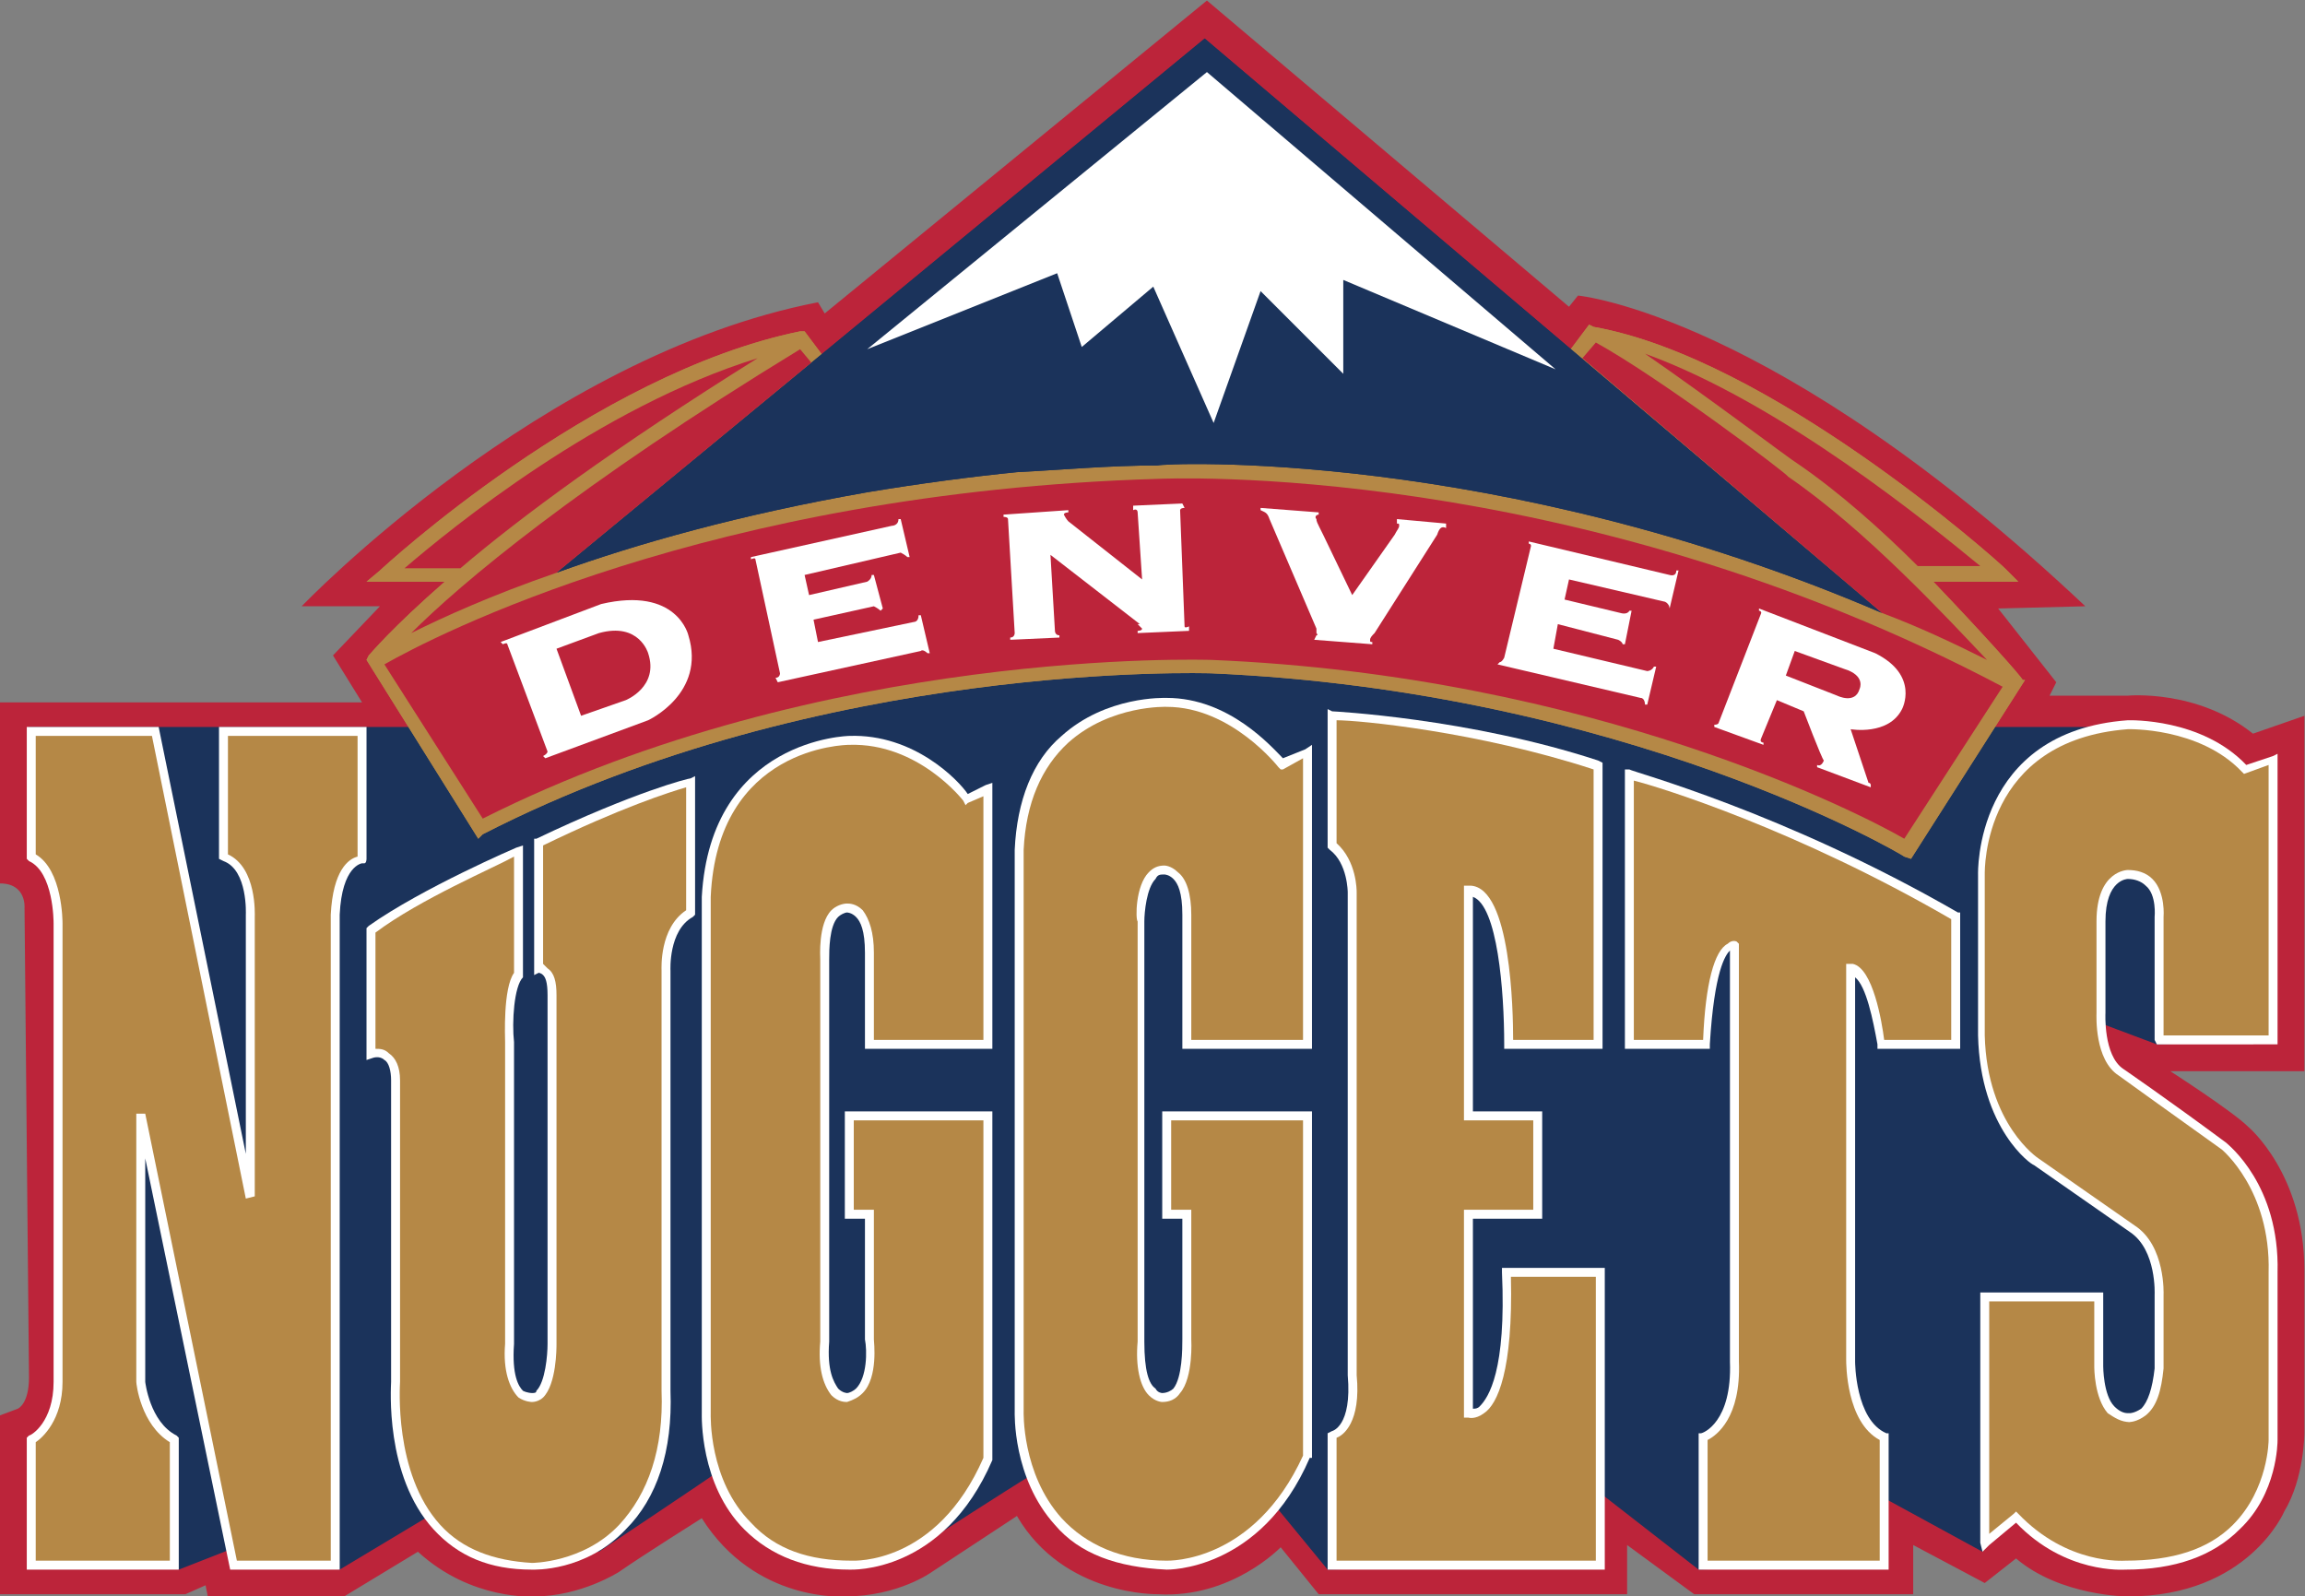 <svg xmlns="http://www.w3.org/2000/svg" xml:space="preserve" width="657.639" height="455.469" viewBox="0 0 657.639 455.469"><rect x="0" y="0" width="657.639" height="455.469" fill="#808080" stroke="none"/><defs><clipPath id="a" clipPathUnits="userSpaceOnUse"><path d="M0 566.93h566.93V0H0Z"/></clipPath></defs><g clip-path="url(#a)" transform="matrix(1.333 0 0 -1.333 -47.686 615.595)"><path d="m0 0-11.004-3.828c-11.959 9.567-26.789 8.133-26.789 8.133h-16.746l1.435 2.87-12.436 15.788 18.656.477c-66.498 62.671-108.595 66.498-108.595 66.498l-1.916-2.392-77.499 65.54-81.807-66.975-1.435 2.392c-59.321-11.482-110.51-65.063-110.51-65.063h16.744l-10.045-10.524 6.218-10.046h-77.5v-38.751c5.741 0 5.262-5.262 5.262-5.262l.956-100.462c0-5.742-2.392-6.7-2.392-6.7l-3.826-1.436v-38.27h39.708l4.305 1.913.477-2.391h29.183l15.788 9.569c11.48-10.527 24.876-9.569 24.876-9.569 10.047 0 18.179 5.262 18.179 5.262 4.784 3.349 17.701 11.481 17.701 11.481 11.481-18.178 30.618-16.743 30.618-16.743 11.48 0 18.658 5.262 18.658 5.262l18.178 11.959c10.046-17.221 30.138-16.743 30.138-16.743 15.788-.958 26.312 10.046 26.312 10.046l8.132-10.046h66.021v10.526l14.352-10.526h46.881v10.526l15.311-8.133 6.697 5.262c9.568-8.133 23.921-8.133 23.921-8.133 25.831 0 33.486 18.179 33.486 18.179C0-163.135 0-153.567 0-153.567v34.925c0 20.569-11.962 30.618-11.962 30.618-3.349 3.349-16.743 11.959-16.743 11.959H0Z" style="fill:#bc243a;fill-opacity:1;fill-rule:evenodd;stroke:none" transform="translate(528.993 308.61)"/><path d="M0 0v60.277l-6.697-2.392c-9.091 10.047-24.876 9.568-24.876 9.568-2.871-.477-4.307-.477-4.307-.477h-44.49l-148.784 34.923-154.521-34.923h-97.116v-27.27l.479-.955 1.436-.958c4.305-1.913 3.827-12.917 3.827-12.917l.478-98.071c0-8.611.479-30.618.479-30.618l25.355-9.569 11.002 4.307 23.442-4.307 19.137 11.482c6.218-1.913 32.052-5.262 36.357-7.653 0 0 24.399 16.266 24.876 16.743 4.307-4.306 37.316-13.872 46.406-13.872 0 0 16.265 10.524 21.049 13.395 3.348-8.613 11.004-18.659 29.184-19.614.477 0 12.914 0 23.44 12.914l11.004-13.395 57.885 1.436v15.31l21.527-16.746 39.229 1.436.48 13.875 21.047-11.482s1.436 6.698 7.178 7.175c11.004-11.004 22.963-10.046 23.44-10.046 8.611 0 18.659 2.871 23.921 8.133C0-96.158-.478-86.112-.478-85.635v35.403C0-31.573-10.526-22.963-11.004-22.963-23.921-13.395-33.009-6.697-33.489-6.697c-2.868 1.913-2.868 7.175-3.349 10.046l11.482-4.307z" style="fill:#1b335b;fill-opacity:1;fill-rule:evenodd;stroke:none" transform="translate(522.773 239.242)"/><path d="m0 0-4.305 5.741h-.957c-44.49-9.09-89.461-50.709-89.94-51.188l-2.869-2.392h16.744C-92.81-57.885-97.115-63.148-97.592-63.627l-.479-.955 23.919-38.273.958.958C-.479-64.582 81.807-67.453 82.762-67.453c88.506-3.828 147.826-38.751 148.304-39.229l1.435-.477 24.399 38.27h-.478c-.477.957-8.613 10.046-19.136 21.05h18.178l-2.871 2.871C250.68-43.055 202.364 0 164.571 6.699l-.958.477-4.307-5.74z" style="fill:#b58846;fill-opacity:1;fill-rule:evenodd;stroke:none" transform="translate(212.292 385.152)"/><path d="m0 0-4.305 5.741h-.957c-44.49-9.09-89.461-50.709-89.94-51.188l-2.869-2.392h16.744C-92.81-57.885-97.115-63.148-97.592-63.627l-.479-.955 8.97-14.353h15.907L81.327-44.011l148.784-34.924h20.385l6.404 10.046h-.478c-.477.957-8.613 10.046-19.136 21.05h18.178l-2.871 2.871C250.68-43.055 202.364 0 164.571 6.699l-.958.477-4.307-5.74z" style="fill:#b58846;fill-opacity:1;fill-rule:evenodd;stroke:none" transform="translate(212.292 385.152)"/><path d="m0 0 14.949-23.921.958.958c72.715 37.316 155.001 34.444 155.956 34.444 88.506-3.827 147.826-38.751 148.304-39.228l1.435-.478L339.596 0h-20.385L170.427 34.923 15.907 0Z" style="fill:#b58846;fill-opacity:1;fill-rule:evenodd;stroke:none" transform="translate(123.192 306.218)"/><path d="M0 0c11.48 1.915 22.484 3.35 32.052 4.307 9.567.477 19.615 1.434 30.138 1.434.958.479 72.718 3.827 155.001-31.574L72.236 97.115-66.498-17.222C-49.276-11.002-27.27-4.784 0 0" style="fill:#1b335b;fill-opacity:1;fill-rule:evenodd;stroke:none" transform="translate(221.383 356.449)"/><path d="m0 0-78.378 66.478-81.904-67.502.577-.91L-.398-.498z" style="fill:#1b335b;fill-opacity:1;fill-rule:evenodd;stroke:none" transform="translate(371.997 387.086)"/><path d="M0 0c11.48 1.915 22.484 3.35 32.052 4.307 9.567.477 19.615 1.434 30.138 1.434.958.479 72.718 3.827 155.001-31.574l-66.592 56.482-.384-.51-159.306-1.435-.641.857-56.766-46.783C-49.276-11.002-27.27-4.784 0 0" style="fill:#1b335b;fill-opacity:1;fill-rule:evenodd;stroke:none" transform="translate(221.383 356.449)"/><path d="M0 0c-.955.479-18.656 13.874-32.531 23.44 29.182-10.523 61.236-36.836 71.76-45.446H25.834C18.179-14.353 9.091-6.22 0 0" style="fill:#bc243a;fill-opacity:1;fill-rule:evenodd;stroke:none" transform="translate(420.396 362.668)"/><path d="M0 0c10.046 8.61 41.621 34.444 75.587 44.968C44.969 25.833 24.877 11.002 11.959 0Z" style="fill:#bc243a;fill-opacity:1;fill-rule:evenodd;stroke:none" transform="translate(122.354 340.185)"/><path d="M0 0c-9.088 5.263-66.495 34.923-148.304 38.273-.955 0-82.762 2.87-155.956-33.966l-21.05 33.008c10.046 5.741 69.368 36.837 165.525 39.708.958 0 88.506 4.305 180.835-44.492z" style="fill:#bc243a;fill-opacity:1;fill-rule:evenodd;stroke:none" transform="translate(443.358 282.297)"/><path d="M0 0c-47.84-29.183-72.718-50.232-83.241-60.757 6.697 3.348 17.222 8.132 31.095 12.917L2.392-2.871Z" style="fill:#bc243a;fill-opacity:1;fill-rule:evenodd;stroke:none" transform="translate(207.03 387.067)"/><path d="M0 0c7.655-2.871 14.83-6.22 22.485-10.046C13.875-.958-3.349 17.7-20.092 29.183c0 .477-27.269 21.048-41.141 28.702l-2.871-3.349z" style="fill:#bc243a;fill-opacity:1;fill-rule:evenodd;stroke:none" transform="translate(438.574 330.616)"/><path d="m0 0 9.567 3.349s7.176 2.869 4.784 10.046c0 0-1.914 6.697-10.525 4.305l-9.089-3.347zm-7.178-7.655-8.61 22.964c0 .478-.957 0-.957 0l-.479.478 21.529 8.132c16.266 3.828 18.658-6.697 18.658-6.697C26.789 4.783 14.351-.957 14.351-.957L-7.655-9.091l-.479.479c.956.479.956.957.956.957" style="fill:#fff;fill-opacity:1;fill-rule:evenodd;stroke:none" transform="translate(160.148 308.61)"/><path d="M0 0s1.434 0 1.434 1.436h.479l1.913-8.133h-.477s-.479.479-1.436.958l-20.571-4.784.957-4.307 12.439 2.871s.957.478.957 1.436h.477l1.913-7.177-.477-.479s-.479.479-1.436.957l-12.917-2.87.957-4.784 20.572 4.305s.957 0 .957 1.436h.477l1.915-8.133h-.479s-.957.958-1.436.479l-30.616-6.699-.478.957c.957 0 .957.958.957.958l-5.264 24.398c0 .478-.956 0-.956 0v.478z" style="fill:#fff;fill-opacity:1;fill-rule:evenodd;stroke:none" transform="translate(226.645 349.272)"/><path d="m0 0-19.137 14.83.958-16.266s0-.956.957-.956v-.479l-10.525-.478v.478c.956 0 .956.956.956.956l-1.435 24.399c0 .479-.957.479-.957.479v.477l13.874.957v-.478s-.957 0-.957-.479c.478-.956.957-1.435.957-1.435L.478 9.567l-.957 14.352s0 .957-.957.478v.958l10.527.478.477-.957c-.958 0-.958-.479-.958-.479L9.568-.479c0-.478.955 0 .955 0v-.957L-.479-1.915v.479s.957 0 .957.479L-.479 0Z" style="fill:#fff;fill-opacity:1;fill-rule:evenodd;stroke:none" transform="translate(279.747 328.224)"/><path d="M0 0s1.433-.479 1.433.957h.48L0-7.176s0 .956-.958 1.434L-21.53-.958l-.955-4.305 11.959-2.87s1.435-.479 1.913.478h.477l-1.432-7.175h-.481s0 .477-.955.956l-12.917 3.349-.958-5.262 20.092-4.785s.958 0 1.435.958h.481l-1.916-8.133h-.478s0 1.434-.955 1.434l-30.618 7.176.478.479c.48 0 .958.957.958.957l5.739 23.919c0 .479-.478.479-.478.479v.478z" style="fill:#fff;fill-opacity:1;fill-rule:evenodd;stroke:none" transform="translate(393.129 338.749)"/><path d="M0 0s3.829-1.913 4.784 1.434c0 0 1.436 2.871-3.348 4.307L-9.088 9.568l-1.913-5.263Zm-15.785-10.525-10.527 3.828v.477c.958 0 .958.479.958.479l9.091 23.442c0 .478-.48.478-.48.478v.479L8.133 9.089c9.568-4.784 5.742-11.96 5.742-11.96C11.004-8.61 2.871-7.176 2.871-7.176L6.7-18.658c.478 0 .478-.479.478-.479v-.477l-11.482 4.305v.479c.955-.479 1.436.956 1.436.956-.481.478-4.307 10.525-4.307 10.525l-5.739 2.392-3.349-8.132c-.48-.957.478-.957.478-.957z" style="fill:#fff;fill-opacity:1;fill-rule:evenodd;stroke:none" transform="translate(429.006 312.915)"/><path d="m0 0-10.046 23.44c-.477 1.436-.958 1.436-1.913 1.914v.479l12.437-.957v-.479c-.478 0-.956-.478-.478-.957 0-.479 0-.479 1.436-3.348L7.655 7.175l9.088 12.917c.481.956.958 1.435.958 1.913 0 .479 0 .479-.477.479v.956l10.523-.956v-.957c-.955.478-1.435 0-1.913-1.435L12.439-.958c-.48-.478-.958-.957-.958-1.434 0-.479 0-.479.478-.479v-.478l-12.437.957.478.956c.478 0 0 .478 0 .478z" style="fill:#fff;fill-opacity:1;fill-rule:evenodd;stroke:none" transform="translate(317.54 327.268)"/><path d="m0 0-45.445 19.135V-.958l-17.701 17.701-10.046-28.226L-86.111 17.7l-15.307-12.917-5.264 15.788-40.662-16.266 72.716 59.32z" style="fill:#fff;fill-opacity:1;fill-rule:evenodd;stroke:none" transform="translate(368.728 382.762)"/><path d="M0 0h-30.618v-28.225l.958-.48c5.262-1.913 4.784-11.482 4.784-11.482v-51.187L-43.534 0H-71.76v-28.225l.478-.48c5.263-2.391 5.263-12.917 5.263-13.395v-98.071c0-8.61-4.784-11.481-5.263-11.481l-.478-.478v-28.227h32.531v28.227l-.479.478c-5.74 2.871-6.697 11.481-6.697 11.481v47.839l18.179-88.025h23.442v140.17C-4.305-29.66 0-29.183 0-29.183h.478c.479 0 .479.958.479.958V0Z" style="fill:#fff;fill-opacity:1;fill-rule:evenodd;stroke:none" transform="translate(113.265 306.218)"/><path d="M0 0c-.478 0-11.96-2.87-33.009-12.917h-.479V-42.1l.957.481s.479 0 .956-.481c.479-.477.957-1.435.957-4.303v-74.631c0-2.391-.478-8.133-2.391-10.046 0-.478-.479-.478-.958-.478 0 0-.956 0-1.913.478-.956.958-2.392 3.349-1.913 10.046v64.585c-.479 4.303 0 11.959 1.913 13.872v28.224l-1.434-.477s-20.093-8.61-31.575-16.743l-.479-.478v-28.227l1.436.477s1.434.481 2.392-.477c.957-.478 1.434-2.391 1.434-4.307v-64.582c0-.955-1.434-20.092 9.091-31.573 5.262-5.742 11.959-8.614 21.048-8.614.479 0 11.483-.477 20.093 8.614 6.698 6.697 10.048 16.743 9.569 29.66v89.938S-4.784-32.531.479-29.66l.478.477V.479Z" style="fill:#fff;fill-opacity:1;fill-rule:evenodd;stroke:none" transform="translate(183.589 295.214)"/><path d="m0 0-3.826-1.913C-5.739.957-15.308 11.004-29.181 10.526c0 0-29.662-.479-31.575-34.447v-110.508c0-.48-.479-15.307 9.089-24.876 5.741-5.742 13.395-8.613 22.486-8.613.479 0 20.093-.955 30.617 23.443v74.631h-31.574V-92.81h4.305v-25.834c.479-2.39.479-8.129-1.913-10.523-.479-.478-1.435-.955-1.914-.955 0 0-.957 0-1.913.955-.957 1.436-2.392 3.829-1.915 10.046v81.806c0 1.916 0 7.177 1.915 9.09.479.478 1.435.955 1.913.955 0 0 .958 0 1.914-.955.957-.958 1.913-2.871 1.913-7.655v-20.569H1.436V.479Z" style="fill:#fff;fill-opacity:1;fill-rule:evenodd;stroke:none" transform="translate(246.737 293.778)"/><path d="m0 0-4.784-1.915C-7.178.479-16.266 11.002-29.66 11.002c-.481 0-12.919.479-22.487-8.131-6.218-5.263-9.567-13.875-10.046-24.398v-120.079c0-.478-.477-14.353 8.612-24.399 5.262-6.217 13.394-9.088 23.921-9.568 0 0 20.092-.478 30.615 23.921h.481v74.153h-32.054v-22.966h4.306v-25.834c0-1.913 0-8.13-1.916-10.523-.477-.478-1.432-.955-2.39-.955 0 0-.958 0-1.436.955-1.435.958-2.392 3.829-2.392 10.046v89.938c0 1.913.479 7.178 2.392 9.091.478.958.956.958 1.913.958 0 0 .958 0 1.913-.958.958-.958 1.916-2.871 1.916-7.655v-28.702H1.436V.957Z" style="fill:#fff;fill-opacity:1;fill-rule:evenodd;stroke:none" transform="translate(315.15 301.434)"/><path d="M0 0v-.958C.955-22.005-2.871-27.747-4.784-29.66c-.481-.481-.958-.481-1.436-.481v40.664H8.61v22.966H-6.22v45.923C-.958 77.499.478 59.32.478 47.839v-.955h21.049v61.233l-.958.479c-27.747 9.09-56.929 10.525-56.929 10.525l-.955.478V89.938l.477-.477c3.826-2.871 3.826-9.091 3.826-9.091V-22.963c.958-11.004-3.348-11.962-3.348-11.962l-.955-.477v-29.183h59.32V0Z" style="fill:#fff;fill-opacity:1;fill-rule:evenodd;stroke:none" transform="translate(357.249 190.445)"/><path d="M0 0c-37.315 21.53-69.847 30.141-70.324 30.618h-.955V-29.18h18.178v.955c.955 15.788 3.349 19.137 4.304 20.095v-88.025c.481-12.917-5.739-15.311-6.217-15.311h-.48v-29.182h40.664v29.182h-.478c-6.697 2.871-6.697 15.311-6.697 15.311v82.283c2.391-1.913 3.826-9.088 4.784-14.353v-.955H.48V0Z" style="fill:#fff;fill-opacity:1;fill-rule:evenodd;stroke:none" transform="translate(454.84 266.509)"/><path d="m0 0-5.742-1.913c-9.569 10.046-24.876 9.568-25.354 9.568-33.011-2.392-32.053-33.009-32.053-33.009v-34.444c.477-20.095 11.481-27.75 11.959-27.75l20.572-14.349c5.739-3.83 5.262-13.395 5.262-13.395v-15.788q-.718-6.46-2.872-8.613c-1.435-.955-2.39-.955-2.39-.955h-.478q-1.438-.001-2.871 1.435c-2.393 2.391-2.393 8.61-2.393 8.61v15.789h-26.312v-53.582l.478-1.913 1.435 1.436 5.742 4.784c10.524-11.004 22.963-10.049 23.441-10.049q15.79 0 24.398 8.614C.955-157.872.955-146.868.955-146.391v35.88c.481 18.659-10.523 27.27-11.004 27.747-12.917 9.569-22.005 15.788-22.005 15.788-4.306 2.872-3.826 11.959-3.826 11.959v19.615c0 9.09 4.784 9.09 4.784 9.09 1.433 0 2.868-.477 3.826-1.435 2.391-1.913 1.914-6.697 1.914-6.697v-26.312l.477-.958H.955V.479Z" style="fill:#fff;fill-opacity:1;fill-rule:evenodd;stroke:none" transform="translate(522.296 299.998)"/><path d="M0 0v-138.255h-20.093l-19.615 95.678h-1.913v-57.407c0-.478.957-9.091 7.177-12.917v-25.354h-28.705v25.354c1.435.958 5.74 4.784 5.74 12.917v98.071c0 .477 0 11.481-5.74 14.83v25.356h24.877l20.093-99.029 1.913.478v59.8c0 .478.478 10.527-5.74 13.395v25.356H5.741V12.439C3.826 11.962.479 9.568 0 0" style="fill:#b58846;fill-opacity:1;fill-rule:evenodd;stroke:none" transform="translate(106.567 266.031)"/><path d="M0 0v-89.938c.479-12.44-2.87-22.008-9.089-28.706-7.654-8.132-18.658-8.132-18.658-8.132-8.131.48-14.83 2.871-19.614 8.132-10.046 11.004-8.611 30.141-8.611 30.619v64.582c0 2.871-.956 4.784-2.392 5.742-.956.958-1.914.958-2.871.958V8.133c9.568 7.175 25.357 13.875 29.662 16.265V-.478c-2.392-3.351-1.913-13.875-1.913-14.83v-64.585c-.479-5.739.956-9.568 2.869-11.481 1.436-.958 2.87-.958 2.87-.958.958 0 1.914.48 2.392.958 2.871 2.871 2.871 10.523 2.871 11.481v74.631c0 2.868-.479 4.784-1.914 5.74-.478.48-.478.48-.957.958v25.353c16.745 8.134 27.27 11.483 30.618 12.44V12.917C-.478 9.091 0 .478 0 0" style="fill:#b58846;fill-opacity:1;fill-rule:evenodd;stroke:none" transform="translate(177.37 254.072)"/><path d="M0 0c-1.434 1.436-2.87 1.436-3.349 1.436-.956 0-2.392-.481-3.348-1.436-2.871-2.871-2.392-10.046-2.392-10.526v-81.806c-.479-5.262.477-9.088 2.392-11.481 1.435-1.436 2.871-1.436 3.348-1.436 1.436.48 2.392.958 3.349 1.916 3.349 3.349 2.392 11.001 2.392 11.479v27.75h-4.305v19.133h27.747v-72.237c-10.046-22.963-27.747-22.005-28.225-22.005-9.09 0-16.265 2.391-21.528 8.133-9.09 9.088-8.612 22.96-8.612 23.44V2.868C-31.096 34.923-3.826 35.401-2.87 35.401c14.83.479 24.399-11.961 24.399-11.961l.477-.956.479.479 3.349 1.435v-52.145H2.392v18.656C2.392-4.784 1.436-1.913 0 0" style="fill:#b58846;fill-opacity:1;fill-rule:evenodd;stroke:none" transform="translate(220.425 266.99)"/><path d="M0 0c-1.436 1.436-2.871 1.436-2.871 1.436C-4.307 1.436-5.263.958-6.22 0c-2.869-2.871-2.869-10.046-2.392-10.526v-89.939c-.477-5.262.479-9.565 2.392-11.481 1.436-1.436 2.871-1.436 2.871-1.436 1.436 0 2.871.481 3.827 1.916 2.871 3.349 2.393 11.479 2.393 11.479v27.75h-4.307v19.133h28.225v-71.759c-10.523-22.963-28.702-22.483-29.18-22.483-9.569 0-17.223 3.349-22.486 9.088-8.611 9.569-8.132 22.963-8.132 22.963V4.784c.478 10.046 3.826 17.7 9.567 22.963 9.091 8.133 21.051 7.654 21.051 7.654 13.872 0 23.918-12.917 23.918-12.917l.478-.479h.48l4.304 2.392V-35.88H2.871v26.789C2.871-4.784 1.913-1.436 0 0" style="fill:#b58846;fill-opacity:1;fill-rule:evenodd;stroke:none" transform="translate(287.88 275.122)"/><path d="M0 0v103.333c0 .478 0 6.697-4.304 10.526v26.312c4.784 0 30.138-2.392 55.017-10.526V71.76H33.489c0 6.219-.477 32.531-9.091 33.009h-1.435V54.536h14.833V35.402H22.963V-9.091h.958s1.435-.477 3.349.958C30.141-6.22 33.489.958 33.012 21.05H51.19v-60.756H-4.304v26.311C-2.868-12.917.958-10.046 0 0" style="fill:#b58846;fill-opacity:1;fill-rule:evenodd;stroke:none" transform="translate(326.15 167.482)"/><path d="M0 0h-1.436v-84.677c0-.958 0-13.394 7.175-17.223v-25.831h-36.838v25.831c1.916.958 7.178 4.784 6.701 16.746V4.307l-.481.477s-.955.478-1.913-.477c-2.871-1.436-4.784-8.614-5.262-20.573h-14.83v55.493c5.739-1.434 34.922-10.523 67.931-29.659v-25.834H6.697C6.217-12.439 4.304-.958 0 0" style="fill:#b58846;fill-opacity:1;fill-rule:evenodd;stroke:none" transform="translate(432.357 255.508)"/><path d="M0 0c-1.436 1.436-3.349 1.913-5.262 1.913 0 0-6.7 0-6.7-11.004v-19.614c0-.478-.477-10.046 4.784-13.395 0 0 8.614-6.219 22.008-15.788 0 0 10.524-8.61 10.046-26.311v-35.88s0-10.524-7.655-18.179c-5.262-5.262-12.917-7.652-22.963-7.652-.478 0-12.437-.958-22.963 10.046l-.478.477-.477-.477-5.265-4.307v49.755h22.486v-13.875c0-.478 0-6.697 2.871-10.046 1.435-.958 2.871-1.913 4.784-1.913h-.478c.478 0 1.913 0 3.826 1.433 2.391 1.916 3.349 5.264 3.827 10.048v15.789s.477 10.523-6.22 14.83l-20.569 14.349s-11.004 7.178-11.482 26.315V.958c0 .955-.48 28.702 30.618 31.094 0 0 15.308.479 24.396-9.089l.48-.479 5.262 1.914v-57.884H2.391v25.353S2.868-2.871 0 0" style="fill:#b58846;fill-opacity:1;fill-rule:evenodd;stroke:none" transform="translate(496.462 273.687)"/></g></svg>